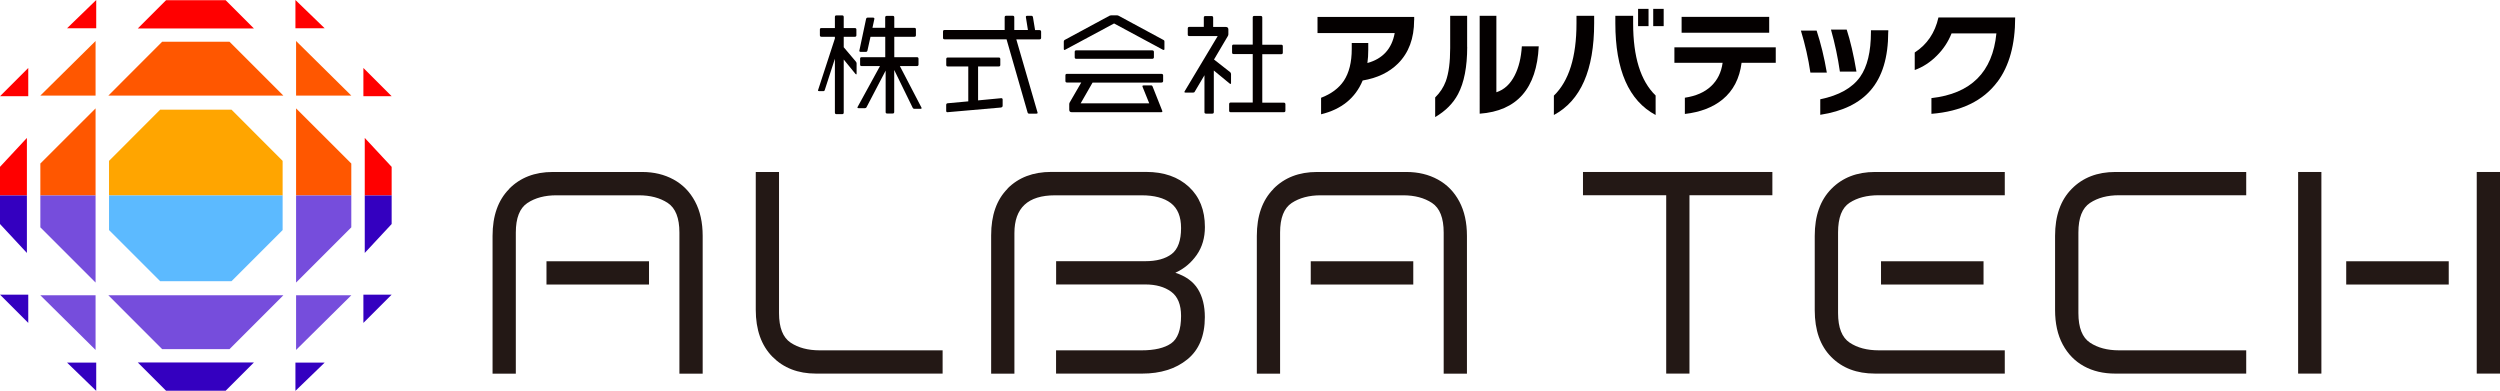 <?xml version="1.0" encoding="UTF-8"?><svg id="_レイヤー_2" xmlns="http://www.w3.org/2000/svg" viewBox="0 0 384.78 60.16"><defs><style>.cls-1{fill:#ff5700;}.cls-2{fill:#040000;}.cls-3{fill:orange;}.cls-4{fill:#231815;}.cls-5{fill:#5cbaff;}.cls-6{fill:#764ddc;}.cls-7{fill:red;}.cls-8{fill:#3400c0;}</style></defs><g id="_レイヤー_1-2"><polygon class="cls-1" points="14.71 6.31 14.71 14.71 6.21 14.71 14.71 6.31"/><polygon class="cls-1" points="45.57 6.31 45.57 14.71 54.07 14.71 45.57 6.31"/><polygon class="cls-1" points="43.61 14.71 35.32 6.42 24.96 6.42 16.68 14.71 43.61 14.71"/><polygon class="cls-1" points="14.71 30.08 14.71 16.68 6.21 25.17 6.21 30.08 14.71 30.08"/><polygon class="cls-1" points="54.07 30.08 54.07 25.17 45.57 16.68 45.57 30.08 54.07 30.08"/><polygon class="cls-3" points="43.5 30.08 43.5 24.76 35.63 16.88 24.65 16.88 16.78 24.76 16.78 30.08 43.5 30.08"/><polygon class="cls-7" points="14.81 0 14.81 4.35 10.32 4.35 14.81 0"/><polygon class="cls-7" points="4.35 10.46 4.35 14.81 0 14.81 4.35 10.46"/><polygon class="cls-7" points="39.08 4.38 34.73 .03 25.56 .03 21.21 4.38 39.08 4.38"/><polygon class="cls-7" points="45.47 0 45.47 4.35 49.97 4.35 45.47 0"/><polygon class="cls-7" points="55.93 10.46 55.93 14.81 60.28 14.81 55.93 10.46"/><polygon class="cls-7" points="60.28 30.08 60.28 25.68 56.14 21.23 56.14 30.08 60.28 30.08"/><polygon class="cls-7" points="4.14 30.08 4.14 21.23 0 25.68 0 30.08 4.14 30.08"/><polygon class="cls-6" points="14.71 53.86 14.71 45.45 6.21 45.45 14.71 53.86"/><polygon class="cls-6" points="45.57 53.86 45.57 45.45 54.07 45.45 45.57 53.86"/><polygon class="cls-6" points="43.61 45.45 35.32 53.74 24.96 53.74 16.68 45.45 43.61 45.45"/><polygon class="cls-6" points="14.71 30.08 14.71 43.49 6.21 34.99 6.21 30.08 14.71 30.08"/><polygon class="cls-6" points="54.07 30.08 54.07 34.99 45.57 43.49 45.57 30.08 54.07 30.08"/><polygon class="cls-5" points="43.5 30.08 43.5 35.41 35.63 43.28 24.65 43.28 16.78 35.41 16.78 30.08 43.5 30.08"/><polygon class="cls-8" points="14.81 60.16 14.81 55.81 10.32 55.81 14.81 60.16"/><polygon class="cls-8" points="4.35 49.7 4.35 45.35 0 45.35 4.35 49.7"/><polygon class="cls-8" points="39.08 55.79 34.73 60.14 25.56 60.14 21.21 55.79 39.08 55.79"/><polygon class="cls-8" points="45.47 60.16 45.47 55.81 49.97 55.81 45.47 60.16"/><polygon class="cls-8" points="55.93 49.7 55.93 45.35 60.28 45.35 55.93 49.7"/><polygon class="cls-8" points="60.28 30.08 60.28 34.48 56.14 38.93 56.14 30.08 60.28 30.08"/><polygon class="cls-8" points="4.14 30.08 4.14 38.93 0 34.48 0 30.08 4.14 30.08"/><path class="cls-2" d="M131.79,11.46s-.07-.03-.12-.08l-1.81-2.22v8.16c0,.17-.08.25-.25.25h-.87c-.15,0-.24-.08-.24-.25v-8.28l-1.56,4.82c-.03.12-.12.17-.24.17h-.6c-.12,0-.2-.03-.2-.12,0-.03.02-.07.03-.1l2.57-7.88v-.27h-2.07c-.15,0-.24-.07-.24-.24v-.87c0-.17.08-.23.24-.23h2.07v-1.7c0-.17.07-.25.24-.25h.87c.17,0,.25.08.25.25v1.7h1.71c.15,0,.24.07.24.23v.87c0,.17-.08.24-.24.24h-1.71v1.61l1.86,2.2c.07.08.12.18.12.27v1.58c0,.08-.02.13-.05.13ZM141.7,16.75h-.97c-.12,0-.2-.05-.25-.15l-2.85-5.83v6.46c0,.17-.08.24-.24.24h-.84c-.17,0-.24-.07-.24-.22v-6.38l-2.94,5.63c-.05.1-.15.15-.24.15h-.99c-.12,0-.17-.03-.17-.1,0-.02.02-.05.03-.1l3.44-6.28h-2.82c-.17,0-.24-.07-.24-.24v-.89c0-.17.07-.24.24-.24h3.63v-3.14h-2.27l-.47,2.12c-.03.13-.1.2-.24.2h-.81c-.13,0-.2-.05-.2-.17l1.04-4.9c.03-.13.12-.2.25-.2h.81c.15,0,.22.07.22.18l-.3,1.39h1.96v-1.61c0-.15.1-.23.25-.23h.91c.17,0,.24.08.24.25v1.6h3.09c.17,0,.24.08.24.23v.89c0,.17-.07.25-.24.25h-3.09v3.14h3.49c.13,0,.24.07.24.24v.89c0,.17-.1.24-.25.24h-2.62l3.31,6.36c.03.05.03.08.03.12,0,.07-.05.1-.15.1Z"/><path class="cls-2" d="M159.98,6.06h-3.56l3.26,11.22s.02.07.02.08c0,.1-.07.13-.18.13h-1.12c-.13,0-.2-.05-.24-.17l-3.24-11.27h-9.54c-.17,0-.24-.07-.24-.24v-.94c0-.17.07-.25.22-.25h9.27v-1.95c0-.17.08-.25.24-.25h.99c.17,0,.25.08.25.25v1.95h2.1l-.32-2.01c0-.12.07-.18.2-.18h.65c.15,0,.22.08.25.25l.32,1.95h.69c.15,0,.24.1.24.25v.94c0,.17-.1.24-.25.24ZM154.06,16.55l-8.23.72c-.15,0-.2-.08-.2-.22v-.89c0-.17.07-.25.24-.27l3.16-.29v-5.37h-3.14c-.17,0-.25-.07-.25-.23v-.91c0-.15.07-.24.24-.24h7.84c.15,0,.24.08.24.24v.91c0,.15-.08.23-.25.23h-3.17v5.22l3.58-.34c.13,0,.2.08.2.22v.92c0,.17-.08.27-.24.29Z"/><path class="cls-2" d="M179.11,7.69s-.07-.02-.12-.03l-7.52-4.05-7.54,4.05c-.05.02-.08.03-.1.03-.07,0-.1-.05-.1-.17v-1.13c0-.12.05-.2.15-.25l6.87-3.71c.08-.03.18-.07.29-.07h.89c.08,0,.17.03.25.07l6.87,3.71c.12.05.17.13.17.25v1.13c0,.12-.03.17-.1.17ZM178.76,12.71h-10.6l-1.83,3.19h10.55l-1.02-2.52c-.02-.05-.03-.08-.03-.12,0-.07.07-.12.2-.12h1.13c.12,0,.2.07.24.18l1.48,3.73s.02.08.02.1c0,.08-.05.12-.17.12h-13.77c-.27,0-.39-.12-.39-.39v-.84c0-.1.02-.18.07-.27l1.78-3.07h-2.2c-.17,0-.24-.08-.24-.24v-.86c0-.15.07-.23.22-.23h14.58c.15,0,.24.1.24.23v.86c0,.15-.08.24-.24.24ZM177.35,9.05h-11.7c-.17,0-.24-.08-.24-.24v-.82c0-.15.07-.24.22-.24h11.72c.17,0,.25.1.25.25v.81c0,.15-.1.24-.25.24Z"/><path class="cls-2" d="M189.38,12.91s-.07-.02-.12-.05l-2.44-2.01v6.4c0,.17-.08.24-.25.24h-.94c-.17,0-.25-.07-.25-.22v-5.69l-1.49,2.52c-.05.12-.15.15-.25.15h-1.19c-.1,0-.15-.02-.15-.08,0-.03,0-.07.03-.12l5.09-8.5h-4.37c-.17,0-.24-.07-.24-.24v-.92c0-.17.07-.25.24-.25h2.23v-1.44c0-.15.07-.23.24-.23h.96c.15,0,.24.08.24.25v1.43h1.95c.25,0,.39.13.39.39v.74c0,.1-.03.18-.08.27l-2.13,3.61,2.49,1.95c.08.08.13.17.13.3v1.39c0,.1-.03.13-.07.13ZM197.57,17.27h-8.14c-.17,0-.25-.07-.25-.24v-1.01c0-.15.08-.24.25-.24h3.38v-7.46h-2.94c-.15,0-.24-.07-.24-.23v-.99c0-.17.08-.24.24-.24h2.94V2.68c0-.15.08-.23.24-.23h.99c.15,0,.24.1.24.23v4.2h2.91c.17,0,.25.08.25.24v.99c0,.17-.1.23-.25.23h-2.91v7.46h3.32c.15,0,.24.1.24.25v.97c0,.17-.08.25-.25.25Z"/><path class="cls-2" d="M217.65,3.12c0,2.79-.83,5.01-2.48,6.66-1.37,1.36-3.18,2.23-5.44,2.61-1.12,2.7-3.26,4.44-6.4,5.2v-2.54c1.57-.6,2.73-1.47,3.5-2.61.81-1.23,1.22-2.86,1.22-4.89v-.93h2.54v1.06c0,.72-.04,1.39-.13,2.02,2.36-.65,3.76-2.19,4.2-4.61h-11.88v-2.48h14.88v.5Z"/><path class="cls-2" d="M225.82,7.21c0,3.07-.47,5.5-1.41,7.27-.75,1.43-1.93,2.61-3.52,3.54v-3.02c.74-.73,1.28-1.55,1.63-2.48.46-1.26.68-2.96.68-5.11V2.43h2.61v4.78ZM236.83,7.13c-.31,6.49-3.34,9.95-9.09,10.37V2.43h2.57v11.77c1.21-.39,2.15-1.26,2.83-2.61.62-1.21.98-2.7,1.09-4.46h2.59Z"/><path class="cls-2" d="M245.36,3.56c0,7.22-2.07,11.93-6.2,14.14v-2.98c2.32-2.25,3.48-5.95,3.48-11.11v-1.18h2.72v1.13ZM254.82,17.7c-4.13-2.21-6.2-6.92-6.2-14.14v-1.13h2.74v1.18c0,5.16,1.15,8.85,3.46,11.09v3ZM253.73,4.02h-1.61V1.36h1.61v2.67ZM256.06,4.02h-1.61V1.36h1.61v2.67Z"/><path class="cls-2" d="M273.31,9.67h-5.26c-.31,2.42-1.29,4.3-2.94,5.65-1.47,1.2-3.4,1.94-5.79,2.22v-2.5c1.72-.26,3.06-.85,4.04-1.78.98-.92,1.57-2.12,1.77-3.59h-7.42v-2.39h15.6v2.39ZM272.3,5.04h-13.48v-2.44h13.48v2.44Z"/><path class="cls-2" d="M281.18,11.17h-2.54c-.31-2.13-.8-4.29-1.46-6.46h2.42c.64,1.95,1.17,4.1,1.57,6.46ZM290.62,4.93c0,3.9-.91,6.89-2.72,8.98-1.7,1.97-4.28,3.23-7.74,3.76v-2.39c2.88-.59,4.92-1.74,6.13-3.44,1.11-1.57,1.67-3.87,1.67-6.92v-.26h2.67v.28ZM285.73,11.02h-2.55c-.3-2.11-.75-4.26-1.37-6.46h2.42c.55,1.69,1.06,3.84,1.5,6.46Z"/><path class="cls-2" d="M307.41,12.61c-2.18,2.91-5.57,4.55-10.14,4.91v-2.42c6.08-.68,9.42-4,10-9.96h-6.9c-.52,1.3-1.27,2.44-2.26,3.42-1.01,1.02-2.15,1.76-3.41,2.22v-2.7c1.9-1.23,3.12-3.03,3.65-5.39h11.81c0,4.17-.91,7.48-2.74,9.92Z"/><path class="cls-4" d="M78.36,29.07c1.7-1.73,3.94-2.6,6.71-2.6h13.77c1.81,0,3.42.39,4.83,1.16,1.41.77,2.51,1.89,3.3,3.37.79,1.47,1.18,3.24,1.18,5.31v21.2h-3.58v-21.72c0-2.24-.6-3.76-1.79-4.55-1.2-.79-2.68-1.18-4.46-1.18h-12.68c-1.78,0-3.26.39-4.46,1.18-1.19.79-1.79,2.3-1.79,4.55v21.72h-3.58v-21.2c0-3.09.85-5.5,2.56-7.23ZM84.11,40.21h15.78v3.58h-15.78v-3.58Z"/><path class="cls-4" d="M118.88,54.9c-1.7-1.73-2.56-4.14-2.56-7.23v-21.2h3.58v21.72c0,2.24.6,3.76,1.79,4.55,1.19.79,2.68,1.18,4.46,1.18h18.93v3.58h-19.49c-2.77,0-5-.87-6.71-2.6Z"/><path class="cls-4" d="M155.07,29.02c1.69-1.7,3.93-2.56,6.73-2.56h14.6c2.74,0,4.93.77,6.58,2.29,1.65,1.53,2.47,3.59,2.47,6.19,0,1.66-.42,3.1-1.27,4.31-.85,1.21-1.94,2.12-3.28,2.73,1.6.52,2.76,1.36,3.47,2.51.71,1.15,1.07,2.59,1.07,4.31,0,2.88-.9,5.06-2.69,6.51-1.79,1.46-4.12,2.19-6.97,2.19h-13.24v-3.58h13.16c2.01,0,3.53-.36,4.55-1.07,1.02-.71,1.53-2.12,1.53-4.22,0-1.75-.51-2.99-1.53-3.74-1.02-.74-2.35-1.11-3.98-1.11h-13.72v-3.58h13.72c1.75,0,3.1-.37,4.07-1.11.96-.74,1.44-2.08,1.44-4,0-1.75-.52-3.02-1.57-3.83-1.05-.8-2.55-1.2-4.5-1.2h-13.33c-4.17,0-6.25,1.94-6.25,5.81v21.64h-3.58v-21.29c0-3.09.84-5.49,2.54-7.19Z"/><path class="cls-4" d="M195.99,29.07c1.7-1.73,3.94-2.6,6.71-2.6h13.77c1.81,0,3.42.39,4.83,1.16,1.41.77,2.51,1.89,3.3,3.37s1.18,3.24,1.18,5.31v21.2h-3.58v-21.72c0-2.24-.6-3.76-1.79-4.55-1.2-.79-2.68-1.18-4.46-1.18h-12.68c-1.78,0-3.26.39-4.46,1.18-1.19.79-1.79,2.3-1.79,4.55v21.72h-3.58v-21.2c0-3.09.85-5.5,2.56-7.23ZM201.74,40.21h15.78v3.58h-15.78v-3.58ZM289.51,40.21h15.78v3.58h-15.78v-3.58ZM361.11,40.21h15.78v3.58h-15.78v-3.58Z"/><path class="cls-4" d="M256.45,30.05h-12.81v-3.58h29.15v3.58h-12.76v27.45h-3.58v-27.45Z"/><path class="cls-4" d="M281.85,54.94c-1.69-1.7-2.54-4.1-2.54-7.19v-11.45c0-3.09.85-5.5,2.56-7.23,1.7-1.73,3.94-2.6,6.71-2.6h19.98v3.58h-19.41c-1.81,0-3.3.39-4.48,1.16-1.18.77-1.77,2.29-1.77,4.57v12.41c0,2.24.6,3.76,1.79,4.55,1.19.79,2.68,1.18,4.46,1.18h19.41v3.58h-19.98c-2.8,0-5.04-.85-6.73-2.56Z"/><path class="cls-4" d="M320.74,56.36c-1.38-.76-2.47-1.87-3.26-3.34-.79-1.47-1.18-3.24-1.18-5.31v-11.41c0-3.09.85-5.5,2.56-7.23,1.7-1.73,3.94-2.6,6.71-2.6h20.15v3.58h-19.58c-1.78,0-3.26.39-4.46,1.18-1.19.79-1.79,2.3-1.79,4.55v12.41c0,2.24.6,3.76,1.79,4.55,1.19.79,2.68,1.18,4.46,1.18h19.58v3.58h-20.15c-1.84,0-3.45-.38-4.83-1.14Z"/><path class="cls-4" d="M357.29,43.21v14.29h-3.58v-31.03h3.58v17.63M381.2,44.1v-17.63h3.58v31.03h-3.58v-14.29"/></g></svg>